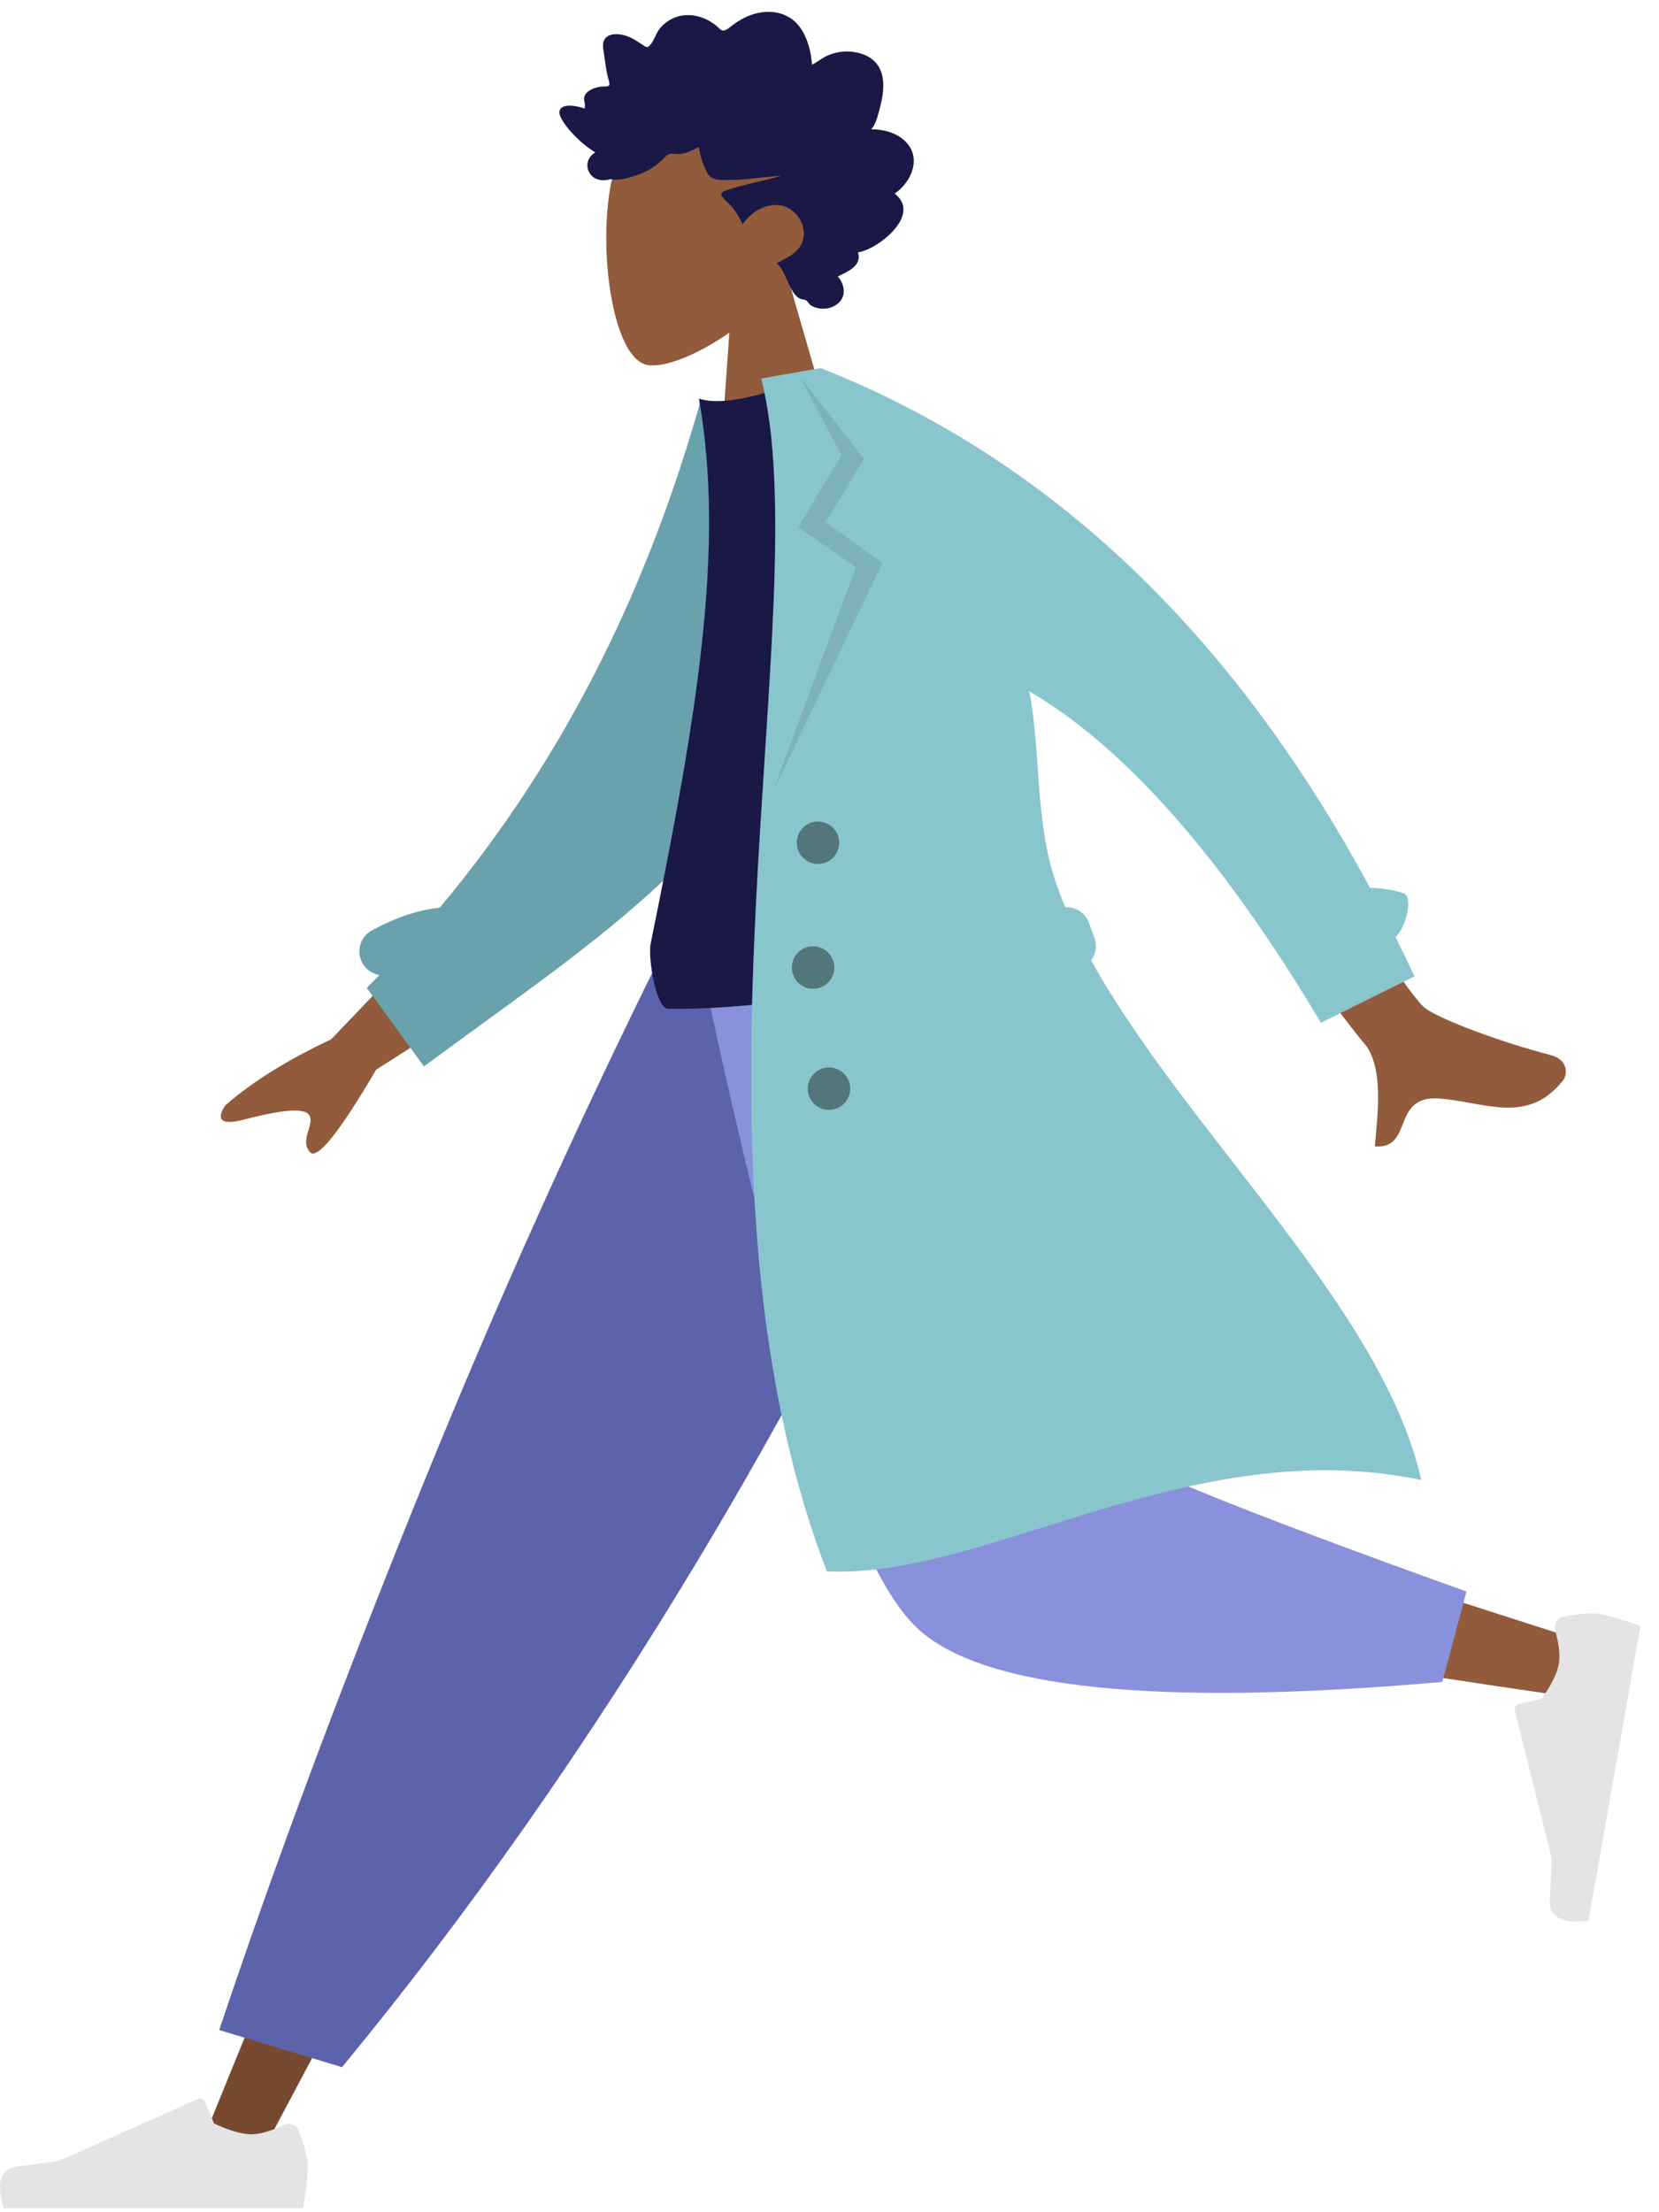 <svg width="300" height="400" viewBox="0 0 300 400" fill="none" xmlns="http://www.w3.org/2000/svg">
<path fill-rule="evenodd" clip-rule="evenodd" d="M142.415 50.02C146.464 44.535 149.005 37.981 148.009 30.906C145.14 10.522 116.939 17.023 112.116 27.749C107.292 38.476 109.785 64.655 117.083 66.002C119.993 66.539 125.957 64.308 131.894 60.138L129.928 87.936L152.901 86.329L142.415 50.02Z" fill="#915B3C"/>
<path fill-rule="evenodd" clip-rule="evenodd" d="M157.548 23.387C158.239 22.6 158.57 21.522 158.85 20.501C159.142 19.44 159.422 18.37 159.588 17.275C159.92 15.089 159.751 12.612 158.098 11.048C156.773 9.794 154.882 9.321 153.168 9.31C152.025 9.302 150.869 9.543 149.805 9.977C148.749 10.408 147.866 11.182 146.849 11.694C146.647 9.377 146.08 6.977 144.764 5.078C143.498 3.251 141.618 2.308 139.541 2.169C137.41 2.026 135.36 2.666 133.542 3.82C133.087 4.109 132.637 4.41 132.21 4.745C131.852 5.025 131.483 5.358 131.049 5.493C130.566 5.642 130.303 5.375 129.958 5.039C129.555 4.645 129.107 4.305 128.638 4.008C126.563 2.695 123.932 2.28 121.706 3.309C120.681 3.783 119.704 4.535 119.055 5.523C118.476 6.403 118.114 7.761 117.276 8.404C116.92 8.678 116.634 8.369 116.277 8.15C115.741 7.822 115.226 7.455 114.685 7.137C113.925 6.691 113.114 6.374 112.259 6.239C111.008 6.04 109.311 6.226 109.071 7.863C108.982 8.478 109.128 9.119 109.214 9.726C109.331 10.56 109.451 11.394 109.582 12.225C109.681 12.857 109.794 13.466 109.958 14.081C110.045 14.409 110.289 15.015 110.169 15.358C110.02 15.787 109.181 15.608 108.83 15.647C108.138 15.724 107.45 15.895 106.829 16.236C106.347 16.501 105.848 16.876 105.678 17.461C105.573 17.82 105.632 18.177 105.719 18.533C105.822 18.961 105.754 19.196 105.73 19.636C104.766 19.242 101.464 18.448 101.174 20.147C101.078 20.713 101.43 21.32 101.698 21.773C102.168 22.567 102.761 23.281 103.364 23.96C104.622 25.376 106.088 26.57 107.647 27.57C105.965 28.463 105.672 30.77 107.269 32.021C107.974 32.573 108.875 32.644 109.709 32.547C110.014 32.512 110.448 32.363 110.692 32.4C110.824 32.419 110.971 32.519 111.151 32.519C112.338 32.517 113.651 32.14 114.787 31.797C116.811 31.186 118.69 30.076 120.176 28.48C120.558 28.071 120.879 27.828 121.429 27.795C121.91 27.767 122.392 27.866 122.873 27.844C124.147 27.788 125.25 27.086 126.403 26.589C126.586 28.18 127.164 29.905 127.917 31.295C128.531 32.428 129.654 32.521 130.753 32.547C134.269 32.631 137.748 32.02 141.245 31.78C137.914 32.782 134.438 33.342 131.146 34.477C129.658 34.989 130.887 35.931 131.585 36.594C132.734 37.686 133.629 39.076 134.287 40.561C135.792 38.286 138.619 36.659 141.258 37.141C144.175 37.673 146.463 41.407 144.826 44.321C143.875 46.012 141.998 46.77 140.448 47.577C141.786 48.786 142.221 50.68 143.085 52.24C143.51 53.009 144.093 53.872 144.94 54.092C145.253 54.173 145.613 54.156 145.872 54.389C146.193 54.677 146.288 55.018 146.689 55.257C148.288 56.21 150.665 55.962 151.92 54.484C153.055 53.147 152.598 51.189 151.489 49.992C153.066 49.201 155.966 48.122 155.143 45.636C158.648 45.156 166.799 38.847 161.781 35.004C164.272 33.356 166.405 29.607 164.518 26.566C163.065 24.223 160.005 23.345 157.548 23.387Z" fill="#191847"/>
<path fill-rule="evenodd" clip-rule="evenodd" d="M171.758 169.937L100.458 289.138L47.004 389.912H35.49L125.054 169.937L171.758 169.937Z" fill="#784931"/>
<path fill-rule="evenodd" clip-rule="evenodd" d="M54.043 385.26C55.117 388.126 55.653 390.27 55.653 391.693C55.653 393.423 55.365 395.948 54.788 399.268C52.781 399.268 34.741 399.268 0.669 399.268C-0.738 394.618 0.074 392.108 3.104 391.737C6.134 391.367 8.651 391.032 10.656 390.733L35.81 379.519C36.294 379.303 36.861 379.521 37.077 380.005C37.081 380.013 37.084 380.021 37.088 380.03L38.705 383.952C41.51 385.261 43.789 385.915 45.543 385.915C46.968 385.915 48.936 385.34 51.446 384.189L51.446 384.189C52.41 383.747 53.549 384.17 53.99 385.134C54.01 385.175 54.027 385.217 54.043 385.26Z" fill="#E4E4E4"/>
<path fill-rule="evenodd" clip-rule="evenodd" d="M61.849 373.775L39.645 367.059C49.373 337.977 61.297 305.973 75.415 271.048C89.533 236.123 104.696 202.419 120.902 169.937H183.614C165.596 211.026 146.494 248.36 126.309 281.94C106.123 315.52 84.637 346.132 61.849 373.775Z" fill="#5C63AB"/>
<path fill-rule="evenodd" clip-rule="evenodd" d="M176.444 169.937C183.174 211.825 196.153 265.342 197.378 266.993C198.194 268.094 227.592 277.945 285.57 296.546L283.083 306.699C213.944 296.723 177.514 288.984 173.792 283.48C168.209 275.225 140.335 210.011 129.538 169.937H176.444Z" fill="#915B3C"/>
<path fill-rule="evenodd" clip-rule="evenodd" d="M265.189 287.769L260.809 304.121C209.097 308.657 177.412 305.38 165.754 294.29C154.096 283.2 140.809 241.749 125.893 169.937H185.693C195.143 228.742 200.426 259.378 201.542 261.847C202.659 264.315 223.874 272.956 265.189 287.769Z" fill="#8991DC"/>
<path fill-rule="evenodd" clip-rule="evenodd" d="M282.73 292.316C285.739 291.756 287.944 291.6 289.345 291.847C291.049 292.148 293.485 292.87 296.654 294.014C296.306 295.991 293.173 313.757 287.256 347.312C282.433 347.89 280.102 346.654 280.264 343.606C280.425 340.557 280.532 338.02 280.586 335.995L273.91 309.275C273.782 308.761 274.094 308.24 274.609 308.112C274.617 308.109 274.626 308.107 274.635 308.105L278.779 307.194C280.554 304.659 281.595 302.528 281.899 300.801C282.147 299.397 281.922 297.36 281.224 294.687L281.224 294.687C280.957 293.662 281.571 292.613 282.596 292.346C282.641 292.334 282.685 292.324 282.73 292.316Z" fill="#E4E4E4"/>
<path fill-rule="evenodd" clip-rule="evenodd" d="M86.12 160.481L59.88 187.93C52.094 191.578 45.747 195.527 40.841 199.777C39.754 201.186 38.609 203.853 43.91 202.493C49.211 201.132 54.847 199.939 55.912 201.641C56.977 203.343 54.111 206.108 56.046 208.317C57.336 209.79 61.328 204.823 68.021 193.418L95.688 175.777L86.12 160.481ZM220.9 127.209L204.79 133.157C230.863 168.08 244.782 186.521 246.545 188.482C250.514 192.893 248.965 202.375 248.617 207.294C255.768 207.808 251.404 197.856 260.475 198.641C268.754 199.358 276.313 203.367 282.656 195.341C283.436 194.355 283.688 191.617 280.36 190.76C272.07 188.626 259.612 184.144 257.367 181.993C254.304 179.061 242.149 160.799 220.9 127.209Z" fill="#915B3C"/>
<path fill-rule="evenodd" clip-rule="evenodd" d="M79.522 164.125C75.595 164.531 71.49 165.917 67.235 168.238C65.142 169.381 64.371 172.004 65.513 174.097C66.177 175.313 67.34 176.083 68.608 176.29C67.854 177.074 67.092 177.856 66.321 178.636L76.662 192.819C105.849 171.222 133.804 153.889 142.864 125.133C145.905 115.481 139.054 85.726 137.566 74.725L126.729 72.362C117.776 103.967 103.636 135.266 79.522 164.125Z" fill="#69A1AC"/>
<path fill-rule="evenodd" clip-rule="evenodd" d="M190.977 170.032C161.844 178.534 138.461 182.657 120.826 182.401C118.642 182.37 117.128 173.242 117.669 170.581C126.1 129.141 131.139 99.005 126.393 72.091C129.452 73.06 134.391 72.415 141.213 70.156C164.921 94.574 179.183 124.872 190.977 170.032Z" fill="#191847"/>
<path fill-rule="evenodd" clip-rule="evenodd" d="M197.304 173.64C198.146 172.513 198.421 170.997 197.904 169.576L196.919 166.871C196.252 165.038 194.473 163.931 192.62 164.036C192.053 162.674 191.532 161.314 191.059 159.956C187.069 148.484 188.287 136.331 186.129 124.987C203.61 135.272 221.189 155.255 238.865 184.934L255.786 176.536C254.659 174.126 253.513 171.751 252.348 169.412C254.202 167.879 255.663 162.091 253.772 161.499C251.82 160.887 249.809 160.569 247.746 160.537C222.69 114.134 189.574 82.806 148.396 66.553L145.108 67.132L137.649 68.448C148.191 109.733 120.595 208.793 149.527 284.137C178.681 285.455 215.288 258.905 257.012 267.602C250.022 236.439 214.46 204.651 197.304 173.64L197.304 173.64Z" fill="#89C5CC"/>
<path fill-rule="evenodd" clip-rule="evenodd" d="M144.659 68.186L152.178 82.318L144.342 95.288L154.772 102.556L139.787 143.095L159.57 101.786L149.285 94.417L156.248 82.948L144.659 68.186Z" fill="black" fill-opacity="0.1"/>
<path fill-rule="evenodd" clip-rule="evenodd" d="M148.582 156.159C150.67 155.791 152.064 153.801 151.696 151.713C151.328 149.625 149.337 148.232 147.249 148.6C145.162 148.968 143.768 150.958 144.136 153.046C144.504 155.134 146.495 156.527 148.582 156.159ZM147.69 178.727C149.777 178.359 151.171 176.368 150.803 174.28C150.435 172.193 148.444 170.799 146.357 171.167C144.269 171.535 142.875 173.526 143.244 175.613C143.612 177.701 145.602 179.095 147.69 178.727ZM150.577 200.627C152.665 200.259 154.059 198.269 153.691 196.181C153.323 194.094 151.332 192.7 149.244 193.068C147.157 193.436 145.763 195.427 146.131 197.514C146.499 199.602 148.49 200.996 150.577 200.627Z" fill="black" fill-opacity="0.4"/>
</svg>
